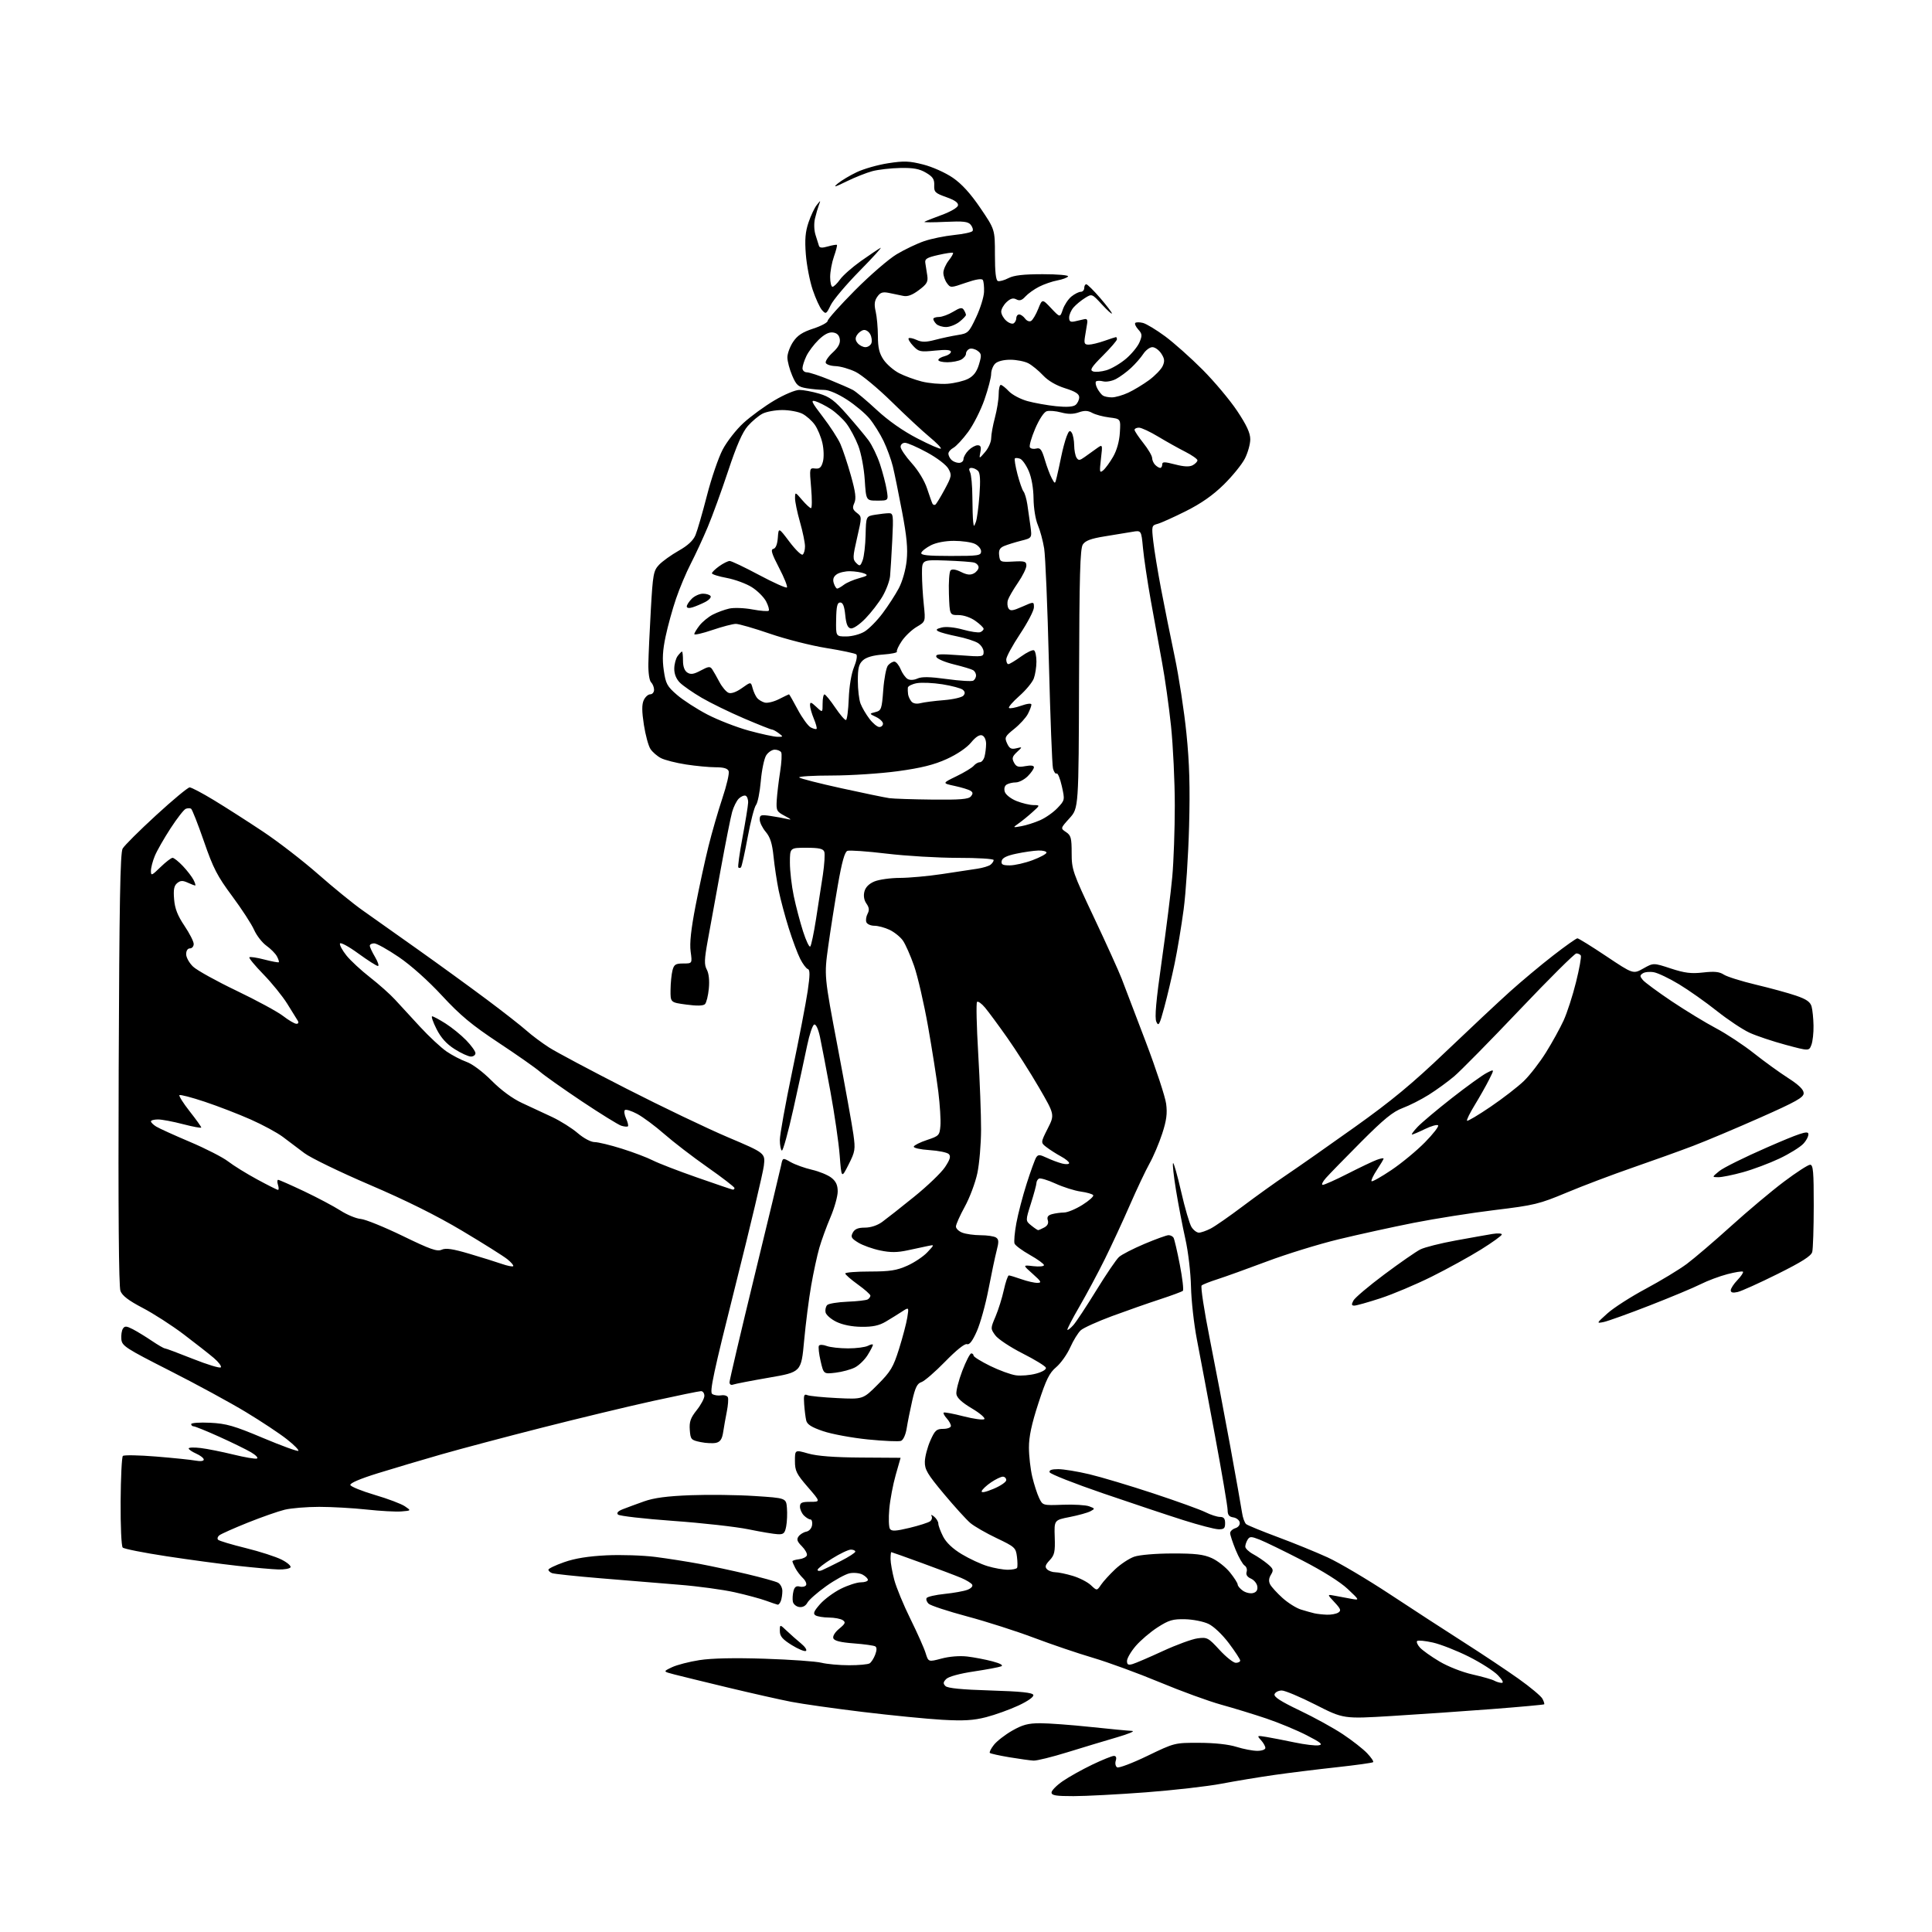 <?xml version="1.0" encoding="UTF-8" standalone="no"?>
<svg 
  version="1.1" 
  xmlns="http://www.w3.org/2000/svg" 
  xmlns:xlink="http://www.w3.org/1999/xlink" 
  xmlns:svg="http://www.w3.org/2000/svg"
  xmlns:rdf="http://www.w3.org/1999/02/22-rdf-syntax-ns#"
  xmlns:cc="http://creativecommons.org/ns#"
  xmlns:dc="http://purl.org/dc/elements/1.1/"
  viewBox="0 0 768 768"
  width="768"
  height="768"
>
<style>svg {background-color: white; }</style>"
<path stroke="none" fill="black" fill-rule="evenodd" d="M426.75,713.99C419.76,714.00 418.00,713.71 418.00,712.55C418.00,711.75 420.01,709.72 422.46,708.03C424.91,706.34 430.18,703.40 434.18,701.48C438.17,699.57 442.05,698.00 442.79,698.00C443.66,698.00 443.92,698.68 443.53,699.92C443.19,700.97 443.44,702.15 444.07,702.54C444.70,702.93 450.10,700.89 456.06,698.01C466.90,692.78 466.92,692.77 476.71,692.80C482.79,692.81 488.39,693.42 491.50,694.40C494.25,695.27 497.96,695.98 499.75,695.99C501.57,696.00 503.00,695.49 503.00,694.83C503.00,694.18 502.22,692.79 501.26,691.74C499.57,689.87 499.63,689.84 503.51,690.48C505.71,690.85 510.72,691.83 514.66,692.65C518.60,693.48 522.88,694.00 524.16,693.79C526.05,693.50 525.15,692.73 519.44,689.80C515.56,687.80 508.36,684.81 503.44,683.15C498.52,681.49 490.43,679.01 485.46,677.64C480.49,676.27 469.46,672.25 460.96,668.70C452.46,665.16 440.55,660.80 434.50,659.01C428.45,657.23 417.88,653.64 411.00,651.04C404.12,648.44 392.20,644.62 384.50,642.56C376.80,640.50 369.88,638.22 369.13,637.50C368.38,636.78 368.03,635.76 368.35,635.24C368.68,634.71 371.89,633.98 375.48,633.61C379.08,633.24 383.17,632.51 384.57,631.97C386.04,631.41 386.83,630.54 386.44,629.90C386.06,629.29 384.12,628.10 382.13,627.26C380.13,626.41 373.13,623.76 366.56,621.36C359.99,618.96 354.48,617.00 354.31,617.00C354.14,617.00 354.01,618.24 354.01,619.75C354.02,621.26 354.68,624.98 355.48,628.00C356.28,631.02 359.16,638.00 361.88,643.50C364.60,649.00 367.33,655.12 367.94,657.10C369.05,660.69 369.05,660.69 374.28,659.30C377.42,658.46 381.50,658.14 384.51,658.49C387.26,658.82 391.76,659.68 394.51,660.41C397.69,661.26 398.95,661.98 397.99,662.39C397.15,662.74 392.26,663.66 387.11,664.43C381.53,665.26 377.10,666.47 376.16,667.41C374.90,668.67 374.84,669.24 375.84,670.24C376.69,671.09 382.33,671.65 393.71,671.99C405.84,672.36 410.45,672.84 410.76,673.76C411.01,674.52 408.65,676.20 404.84,677.98C401.35,679.60 395.57,681.68 392.00,682.60C386.93,683.90 383.09,684.12 374.50,683.64C368.45,683.29 354.27,681.89 343.00,680.53C331.73,679.16 318.90,677.35 314.50,676.49C310.10,675.64 298.85,673.10 289.50,670.86C280.15,668.61 270.48,666.25 268.02,665.61C263.54,664.45 263.54,664.45 267.10,662.76C269.05,661.83 273.99,660.55 278.07,659.92C282.90,659.17 291.97,658.97 304.00,659.37C314.18,659.70 324.30,660.42 326.50,660.96C328.70,661.51 333.65,661.96 337.50,661.96C341.35,661.97 345.03,661.63 345.69,661.21C346.34,660.80 347.34,659.25 347.90,657.77C348.58,655.98 348.59,654.86 347.93,654.46C347.38,654.12 343.53,653.58 339.38,653.27C334.11,652.87 331.65,652.26 331.27,651.25C330.94,650.40 331.91,648.82 333.61,647.43C336.04,645.42 336.26,644.89 335.00,644.04C334.18,643.48 331.70,643.02 329.50,643.00C327.30,642.98 324.90,642.59 324.16,642.12C323.12,641.46 323.52,640.47 325.96,637.70C327.68,635.74 331.41,632.98 334.24,631.57C337.07,630.16 340.65,629.00 342.20,629.00C343.74,629.00 345.00,628.57 345.00,628.04C345.00,627.50 344.05,626.56 342.88,625.93C341.71,625.31 339.41,625.07 337.76,625.40C336.11,625.73 331.89,628.04 328.39,630.54C324.89,633.04 321.54,635.99 320.95,637.10C320.26,638.38 319.07,639.01 317.69,638.81C316.50,638.64 315.36,637.68 315.17,636.67C314.98,635.66 315.09,633.79 315.41,632.51C315.83,630.83 316.52,630.32 317.88,630.68C318.92,630.95 320.06,630.71 320.41,630.15C320.76,629.58 320.20,628.30 319.16,627.31C318.12,626.31 316.76,624.52 316.14,623.32C315.51,622.11 315.00,620.91 315.00,620.63C315.00,620.36 316.20,619.99 317.67,619.82C319.14,619.64 320.53,618.95 320.75,618.28C320.97,617.61 320.07,615.98 318.75,614.65C316.87,612.78 316.59,611.92 317.45,610.74C318.05,609.91 319.44,609.06 320.52,608.86C321.66,608.64 322.64,607.52 322.82,606.24C323.00,605.01 322.69,604.00 322.14,604.00C321.59,604.00 320.44,603.29 319.57,602.43C318.71,601.56 318.00,599.99 318.00,598.93C318.00,597.34 318.72,597.00 322.10,597.00C326.20,597.00 326.20,597.00 321.10,591.11C316.61,585.93 316.00,584.70 316.00,580.76C316.00,576.29 316.00,576.29 321.25,577.79C324.82,578.81 331.53,579.33 342.25,579.40C350.91,579.45 358.00,579.50 358.00,579.50C358.00,579.50 357.12,582.57 356.06,586.31C354.99,590.05 353.84,596.12 353.51,599.80C353.18,603.49 353.30,607.07 353.77,607.76C354.45,608.75 356.05,608.67 361.56,607.35C365.38,606.43 369.06,605.25 369.74,604.73C370.42,604.20 370.67,603.26 370.30,602.64C369.92,602.01 370.38,602.12 371.31,602.87C372.24,603.63 373.00,604.88 373.00,605.66C373.00,606.44 373.86,608.75 374.90,610.79C376.14,613.21 378.73,615.66 382.32,617.82C385.36,619.65 389.97,621.79 392.58,622.57C395.19,623.36 398.79,624.00 400.60,624.00C402.41,624.00 404.07,623.66 404.30,623.25C404.53,622.84 404.51,620.82 404.25,618.78C403.81,615.25 403.39,614.87 396.20,611.45C392.03,609.47 387.32,606.76 385.73,605.43C384.15,604.09 379.41,598.87 375.20,593.83C368.61,585.94 367.56,584.15 367.64,581.02C367.69,579.03 368.67,575.28 369.81,572.70C371.63,568.58 372.26,568.00 374.94,568.00C376.62,568.00 378.00,567.47 378.00,566.83C378.00,566.18 377.25,564.83 376.34,563.82C375.43,562.81 374.88,561.79 375.13,561.54C375.37,561.29 378.93,561.95 383.03,563.01C387.12,564.06 390.84,564.56 391.29,564.11C391.74,563.66 389.50,561.74 386.31,559.85C382.41,557.54 380.39,555.68 380.18,554.17C380.00,552.94 381.05,548.80 382.51,544.97C383.98,541.13 385.59,538.00 386.09,538.00C386.59,538.00 387.00,538.39 387.00,538.86C387.00,539.34 389.97,541.19 393.59,542.97C397.22,544.75 401.84,546.44 403.86,546.71C405.88,546.98 409.47,546.68 411.83,546.04C414.33,545.37 415.97,544.39 415.76,543.69C415.56,543.04 411.38,540.48 406.48,538.00C401.59,535.52 396.71,532.29 395.64,530.81C393.72,528.15 393.72,528.08 395.75,523.31C396.87,520.67 398.36,515.91 399.05,512.75C399.75,509.59 400.64,507.00 401.03,507.00C401.43,507.00 403.66,507.68 406.00,508.50C408.34,509.33 411.21,509.98 412.38,509.96C414.20,509.93 413.94,509.43 410.50,506.37C406.50,502.82 406.50,502.82 410.75,503.32C413.09,503.59 415.00,503.41 415.00,502.91C415.00,502.42 412.49,500.60 409.41,498.86C406.34,497.13 403.59,495.10 403.30,494.34C403.01,493.59 403.33,489.95 404.01,486.24C404.69,482.53 406.54,475.45 408.12,470.50C409.70,465.55 411.40,460.87 411.90,460.09C412.68,458.89 413.30,458.92 416.16,460.26C418.00,461.13 420.74,462.15 422.25,462.53C423.76,462.91 425.00,462.82 425.00,462.34C425.00,461.85 423.54,460.66 421.75,459.69C419.96,458.72 417.41,457.09 416.07,456.07C413.65,454.23 413.65,454.23 416.46,448.66C419.28,443.10 419.28,443.10 413.01,432.30C409.56,426.36 403.88,417.45 400.39,412.50C396.90,407.55 392.93,402.17 391.56,400.54C390.20,398.91 388.77,397.89 388.39,398.28C388.00,398.67 388.21,407.87 388.85,418.74C389.49,429.61 390.01,443.23 389.99,449.00C389.98,454.77 389.31,462.59 388.51,466.37C387.71,470.14 385.47,476.12 383.53,479.65C381.59,483.18 380.00,486.74 380.00,487.56C380.00,488.38 381.15,489.49 382.57,490.02C383.98,490.56 387.24,491.01 389.82,491.02C392.39,491.02 395.13,491.43 395.91,491.92C397.05,492.65 397.11,493.61 396.18,497.16C395.56,499.55 394.10,506.45 392.94,512.50C391.78,518.55 389.69,526.06 388.31,529.18C386.59,533.07 385.35,534.69 384.39,534.32C383.54,533.99 380.15,536.70 375.71,541.26C371.70,545.37 367.46,549.04 366.28,549.41C364.61,549.94 363.81,551.56 362.62,556.80C361.78,560.48 360.79,565.45 360.41,567.84C360.01,570.34 359.06,572.42 358.16,572.77C357.31,573.10 351.41,572.84 345.05,572.21C338.70,571.57 330.69,570.09 327.25,568.93C322.61,567.36 320.86,566.25 320.48,564.66C320.20,563.47 319.84,560.57 319.67,558.21C319.41,554.63 319.62,554.03 320.93,554.59C321.79,554.95 327.12,555.48 332.78,555.76C343.06,556.26 343.06,556.26 348.92,550.38C354.07,545.21 355.09,543.50 357.38,536.22C358.81,531.67 360.29,526.06 360.66,523.75C361.33,519.56 361.33,519.56 358.50,521.41C356.94,522.43 354.06,524.21 352.09,525.38C349.44,526.94 346.91,527.48 342.45,527.43C338.64,527.39 334.95,526.65 332.45,525.43C330.28,524.37 328.35,522.66 328.16,521.64C327.97,520.62 328.27,519.33 328.84,518.76C329.40,518.20 333.03,517.61 336.89,517.45C340.76,517.30 344.39,516.88 344.96,516.52C345.53,516.17 346.00,515.50 346.00,515.03C346.00,514.57 343.75,512.57 341.00,510.60C338.25,508.62 336.00,506.65 336.00,506.23C336.00,505.80 340.39,505.45 345.75,505.45C353.75,505.44 356.42,505.03 360.63,503.15C363.46,501.89 367.06,499.48 368.63,497.80C371.50,494.74 371.50,494.74 369.00,495.27C367.62,495.56 363.99,496.34 360.91,497.00C356.68,497.92 354.01,497.94 349.89,497.08C346.90,496.46 342.98,495.06 341.19,493.97C338.40,492.27 338.09,491.70 339.00,489.99C339.78,488.55 341.10,488.00 343.81,488.00C346.11,488.00 348.76,487.13 350.66,485.75C352.37,484.51 358.10,480.01 363.38,475.73C368.67,471.46 374.19,466.16 375.66,463.94C377.68,460.89 378.04,459.64 377.16,458.76C376.52,458.12 373.05,457.41 369.45,457.18C365.78,456.94 363.06,456.33 363.24,455.78C363.42,455.24 365.80,454.05 368.53,453.15C373.28,451.57 373.51,451.32 373.83,447.50C374.02,445.30 373.64,439.23 373.00,434.00C372.35,428.77 370.51,417.07 368.91,408.00C367.30,398.93 364.81,388.12 363.38,384.00C361.94,379.88 359.93,375.32 358.90,373.87C357.88,372.43 355.50,370.52 353.62,369.62C351.74,368.73 349.01,368.00 347.57,368.00C346.12,368.00 344.69,367.36 344.39,366.58C344.09,365.80 344.31,364.29 344.88,363.23C345.63,361.81 345.52,360.75 344.42,359.19C343.48,357.85 343.18,356.11 343.61,354.43C344.04,352.70 345.42,351.30 347.60,350.39C349.44,349.63 353.99,348.99 357.72,348.98C361.45,348.97 369.00,348.28 374.50,347.45C380.00,346.62 386.30,345.66 388.50,345.33C390.70,345.00 393.06,344.29 393.75,343.74C394.44,343.20 395.00,342.36 395.00,341.88C395.00,341.39 388.59,341.00 380.75,341.01C372.91,341.01 360.17,340.26 352.43,339.33C344.70,338.40 337.68,337.91 336.85,338.23C335.79,338.64 334.67,342.63 333.09,351.65C331.86,358.72 330.12,369.76 329.23,376.19C327.61,387.88 327.61,387.88 332.98,416.19C335.93,431.76 338.75,447.40 339.24,450.94C340.07,456.94 339.94,457.76 337.32,462.94C334.50,468.50 334.50,468.50 333.79,459.30C333.40,454.24 331.73,442.76 330.08,433.78C328.43,424.81 326.57,415.09 325.95,412.18C325.27,409.01 324.35,407.05 323.66,407.27C323.02,407.48 321.76,411.21 320.86,415.57C319.96,419.93 317.51,431.23 315.41,440.68C313.31,450.13 311.23,457.64 310.79,457.37C310.36,457.10 310.00,455.20 310.00,453.15C310.00,451.10 312.21,438.83 314.92,425.87C317.63,412.92 320.39,398.56 321.07,393.96C322.00,387.59 322.01,385.50 321.12,385.21C320.47,384.99 319.11,383.17 318.09,381.16C317.07,379.15 315.02,373.68 313.55,369.00C312.08,364.32 310.27,357.57 309.54,354.00C308.81,350.43 307.89,344.36 307.50,340.52C306.97,335.31 306.19,332.82 304.40,330.69C303.08,329.13 302.00,326.92 302.00,325.79C302.00,323.93 302.42,323.79 306.25,324.35C308.59,324.69 311.62,325.25 313.00,325.58C314.83,326.03 314.56,325.70 312.00,324.35C308.71,322.61 308.52,322.23 308.77,318.00C308.93,315.52 309.53,310.48 310.11,306.79C310.69,303.10 310.88,299.61 310.52,299.04C310.17,298.47 309.02,298.00 307.96,298.00C306.91,298.00 305.39,299.01 304.58,300.25C303.78,301.49 302.81,306.10 302.43,310.50C302.05,314.90 301.19,319.18 300.52,320.00C299.85,320.82 298.36,326.61 297.20,332.87C296.05,339.12 294.85,344.48 294.55,344.78C294.25,345.09 293.78,345.11 293.50,344.83C293.23,344.56 293.97,339.20 295.15,332.92C296.32,326.64 297.34,320.42 297.39,319.10C297.45,317.78 296.99,316.52 296.37,316.30C295.74,316.09 294.52,316.62 293.65,317.49C292.79,318.36 291.60,320.74 291.03,322.78C290.45,324.83 288.42,335.05 286.51,345.50C284.61,355.95 282.29,368.67 281.36,373.77C279.96,381.48 279.90,383.44 280.97,385.45C281.78,386.95 282.08,389.80 281.77,392.99C281.50,395.81 280.81,398.59 280.24,399.16C279.55,399.85 277.04,399.91 272.85,399.34C266.50,398.49 266.50,398.49 266.55,393.49C266.58,390.75 266.93,387.26 267.32,385.75C267.93,383.40 268.55,383.00 271.61,383.00C275.19,383.00 275.19,383.00 274.54,378.25C274.09,374.94 274.69,369.41 276.51,360.00C277.95,352.57 280.24,342.00 281.61,336.50C282.97,331.00 285.47,322.36 287.16,317.29C288.86,312.23 289.98,307.39 289.66,306.54C289.24,305.46 287.69,305.00 284.47,305.00C281.95,305.00 276.65,304.50 272.69,303.89C268.74,303.28 264.27,302.14 262.76,301.37C261.25,300.59 259.36,298.95 258.56,297.73C257.75,296.50 256.58,292.17 255.95,288.11C255.13,282.80 255.11,280.06 255.88,278.36C256.47,277.06 257.64,276.00 258.48,276.00C259.32,276.00 260.00,275.19 260.00,274.20C260.00,273.21 259.47,271.87 258.81,271.21C258.12,270.52 257.67,267.41 257.74,263.76C257.80,260.32 258.24,250.65 258.72,242.29C259.52,228.25 259.77,226.88 261.97,224.53C263.29,223.13 266.79,220.62 269.75,218.94C273.41,216.88 275.57,214.87 276.47,212.70C277.20,210.94 279.25,203.88 281.02,197.00C282.78,190.12 285.60,181.89 287.28,178.70C288.96,175.51 292.68,170.75 295.54,168.14C298.40,165.52 303.92,161.49 307.80,159.19C311.72,156.86 316.13,155.00 317.74,155.00C319.33,155.00 322.90,155.67 325.67,156.49C329.80,157.72 331.76,159.19 336.65,164.74C339.93,168.46 343.78,173.07 345.22,175.00C346.65,176.93 348.72,181.20 349.81,184.50C350.90,187.80 352.10,192.41 352.48,194.75C353.18,199.00 353.18,199.00 348.73,199.00C344.28,199.00 344.28,199.00 343.75,190.75C343.45,186.10 342.33,180.19 341.18,177.19C340.06,174.27 337.95,170.32 336.49,168.40C335.03,166.49 332.19,163.86 330.17,162.56C328.15,161.26 325.44,159.88 324.15,159.50C322.15,158.90 322.59,159.84 327.05,165.65C329.95,169.42 333.11,174.30 334.08,176.50C335.05,178.70 336.93,184.35 338.25,189.06C340.10,195.65 340.41,198.16 339.61,199.95C338.75,201.87 338.93,202.56 340.60,203.86C342.63,205.42 342.63,205.43 340.70,213.82C338.95,221.44 338.92,222.35 340.35,223.78C341.77,225.20 342.01,225.11 342.92,222.71C343.47,221.26 344.00,216.73 344.09,212.65C344.27,205.22 344.27,205.22 347.88,204.62C349.87,204.29 352.34,204.02 353.36,204.01C355.09,204.00 355.18,204.74 354.69,214.75C354.39,220.66 354.00,227.07 353.82,229.00C353.64,230.93 352.28,234.55 350.82,237.06C349.35,239.56 346.29,243.53 344.01,245.87C341.66,248.29 339.15,249.99 338.19,249.80C336.96,249.57 336.36,248.13 336.00,244.49C335.64,240.94 335.07,239.50 334.00,239.50C332.83,239.50 332.47,240.97 332.38,246.25C332.26,253.00 332.26,253.00 336.38,253.00C338.69,252.99 341.90,252.14 343.67,251.06C345.41,250.00 348.64,246.74 350.83,243.81C353.03,240.89 355.93,236.40 357.29,233.84C358.72,231.13 360.03,226.52 360.41,222.84C360.91,218.06 360.46,213.27 358.59,203.42C357.23,196.23 355.58,188.13 354.92,185.42C354.26,182.71 352.60,178.17 351.24,175.33C349.87,172.48 347.37,168.48 345.68,166.43C343.99,164.38 339.93,160.97 336.65,158.85C333.03,156.51 329.47,155.00 327.59,154.99C325.89,154.98 322.77,154.69 320.65,154.34C317.27,153.78 316.57,153.17 314.90,149.27C313.86,146.83 313.00,143.59 313.00,142.06C313.00,140.54 314.02,137.77 315.27,135.90C316.98,133.34 318.95,132.04 323.27,130.63C326.42,129.60 329.00,128.22 329.00,127.56C329.00,126.90 333.88,121.44 339.84,115.43C345.81,109.42 353.29,102.95 356.46,101.06C359.64,99.16 364.55,96.82 367.37,95.86C370.19,94.89 375.55,93.80 379.27,93.42C383.00,93.04 386.30,92.33 386.61,91.82C386.92,91.32 386.59,90.21 385.87,89.34C384.82,88.07 382.91,87.86 375.81,88.19C370.99,88.42 367.24,88.43 367.46,88.20C367.69,87.98 370.71,86.77 374.19,85.51C377.76,84.22 380.64,82.55 380.81,81.68C381.03,80.61 379.59,79.58 376.18,78.37C371.71,76.78 371.26,76.34 371.37,73.64C371.47,71.26 370.83,70.27 368.10,68.66C365.51,67.12 363.09,66.67 357.90,66.77C354.16,66.84 349.17,67.41 346.80,68.03C344.44,68.66 339.80,70.50 336.50,72.12C331.80,74.44 331.04,74.62 333.00,72.97C334.38,71.81 337.77,69.77 340.55,68.45C343.33,67.12 348.95,65.52 353.05,64.89C359.36,63.91 361.49,63.99 367.00,65.40C370.63,66.32 375.81,68.64 378.73,70.64C382.32,73.10 385.76,76.88 389.73,82.72C395.50,91.23 395.50,91.23 395.50,101.28C395.50,108.12 395.88,111.45 396.68,111.72C397.33,111.94 399.22,111.42 400.88,110.56C403.06,109.43 406.85,109.00 414.51,109.00C420.42,109.00 424.88,109.39 424.57,109.89C424.27,110.37 422.35,111.09 420.31,111.47C418.26,111.85 415.00,112.98 413.05,113.98C411.10,114.97 408.66,116.72 407.62,117.86C406.24,119.39 405.30,119.69 404.02,119.01C402.76,118.34 401.70,118.63 400.14,120.08C398.96,121.18 398.00,122.89 398.00,123.88C398.00,124.88 398.87,126.48 399.94,127.44C401.00,128.41 402.35,128.90 402.94,128.54C403.52,128.18 404.00,127.23 404.00,126.44C404.00,125.65 404.51,125.00 405.14,125.00C405.77,125.00 406.82,125.74 407.49,126.65C408.17,127.58 409.22,127.98 409.89,127.57C410.55,127.16 411.81,125.02 412.70,122.80C414.31,118.77 414.31,118.77 417.85,122.53C421.39,126.28 421.39,126.28 422.49,123.02C423.10,121.22 424.64,118.90 425.91,117.87C427.18,116.84 428.85,116.00 429.61,116.00C430.37,116.00 431.00,115.33 431.00,114.50C431.00,113.67 431.36,113.00 431.81,113.00C432.25,113.00 434.73,115.44 437.31,118.43C439.89,121.42 442.00,124.20 442.00,124.60C442.00,125.00 440.21,123.40 438.03,121.03C434.06,116.73 434.06,116.73 431.28,118.47C429.75,119.42 427.71,121.11 426.75,122.21C425.79,123.32 425.00,125.12 425.00,126.23C425.00,127.78 425.50,128.13 427.25,127.75C428.49,127.49 430.18,127.10 431.00,126.89C432.03,126.62 432.40,127.12 432.17,128.50C431.99,129.60 431.60,131.96 431.31,133.75C430.86,136.50 431.09,137.00 432.76,137.00C433.86,137.00 436.66,136.33 439.00,135.50C441.34,134.68 443.42,134.00 443.63,134.00C443.83,134.00 444.00,134.40 444.00,134.89C444.00,135.38 441.48,138.30 438.40,141.38C433.85,145.93 433.11,147.11 434.47,147.63C435.40,147.98 437.82,147.77 439.87,147.16C441.92,146.54 445.42,144.48 447.66,142.56C449.89,140.65 452.30,137.70 452.99,136.01C454.10,133.35 454.03,132.69 452.47,130.97C451.49,129.88 450.96,128.71 451.29,128.37C451.63,128.04 453.00,128.03 454.34,128.37C455.68,128.71 459.64,131.10 463.14,133.68C466.64,136.27 473.34,142.24 478.03,146.94C482.72,151.65 488.91,159.03 491.78,163.33C495.56,169.00 497.00,172.12 497.00,174.62C497.00,176.52 496.04,179.97 494.86,182.29C493.68,184.61 489.90,189.26 486.46,192.64C482.13,196.89 477.47,200.15 471.35,203.21C466.48,205.65 461.43,207.92 460.11,208.26C457.82,208.86 457.75,209.12 458.44,215.19C458.83,218.66 460.22,227.12 461.52,234.00C462.83,240.88 465.27,253.03 466.95,261.00C468.63,268.98 470.73,282.70 471.62,291.50C472.83,303.39 473.10,312.89 472.68,328.50C472.37,340.05 471.40,354.90 470.52,361.50C469.64,368.10 468.03,377.77 466.94,383.00C465.85,388.23 464.00,396.08 462.81,400.46C460.95,407.38 460.54,408.13 459.67,406.18C458.94,404.56 459.54,397.88 461.84,381.72C463.58,369.50 465.45,354.55 466.00,348.50C466.55,342.45 467.00,329.72 467.00,320.22C467.00,310.72 466.32,296.50 465.50,288.62C464.67,280.73 463.07,269.39 461.95,263.39C460.83,257.40 458.81,246.29 457.46,238.71C456.11,231.12 454.71,221.74 454.35,217.85C453.69,210.79 453.69,210.79 450.10,211.41C448.12,211.75 443.19,212.56 439.14,213.21C433.67,214.09 431.45,214.92 430.44,216.45C429.36,218.09 429.06,228.70 428.94,269.87C428.78,321.24 428.78,321.24 425.15,325.26C421.52,329.27 421.52,329.27 423.76,330.76C425.72,332.06 426.00,333.11 426.00,339.09C426.00,345.63 426.40,346.79 434.87,364.72C439.75,375.05 444.70,385.98 445.87,389.00C447.04,392.02 451.35,403.33 455.45,414.13C459.55,424.92 463.20,436.01 463.56,438.78C464.07,442.62 463.71,445.40 461.99,450.65C460.76,454.42 458.50,459.75 456.96,462.50C455.42,465.25 451.91,472.68 449.15,479.00C446.40,485.32 441.91,495.00 439.19,500.50C436.47,506.00 431.92,514.50 429.09,519.38C426.25,524.27 424.10,528.43 424.30,528.63C424.50,528.83 425.57,527.98 426.68,526.75C427.78,525.51 431.88,519.31 435.78,512.96C439.68,506.62 443.74,500.64 444.81,499.68C445.87,498.71 450.44,496.37 454.95,494.46C459.46,492.56 463.77,491.00 464.52,491.00C465.27,491.00 466.16,491.45 466.49,491.99C466.83,492.54 467.96,497.37 469.00,502.74C470.04,508.11 470.58,512.78 470.20,513.13C469.81,513.47 465.68,515.00 461.00,516.53C456.32,518.06 447.80,521.05 442.06,523.17C436.31,525.30 430.74,527.82 429.66,528.77C428.59,529.72 426.69,532.79 425.44,535.59C424.19,538.39 421.67,541.94 419.85,543.47C417.13,545.76 415.86,548.34 412.77,557.83C410.08,566.08 409.00,571.14 409.02,575.45C409.02,578.78 409.62,583.98 410.33,587.00C411.05,590.02 412.28,593.84 413.07,595.48C414.50,598.45 414.50,598.45 422.50,598.16C426.90,597.99 431.61,598.28 432.96,598.78C435.32,599.66 435.34,599.75 433.46,600.75C432.38,601.33 428.70,602.35 425.27,603.03C419.04,604.25 419.04,604.25 419.27,611.04C419.47,616.88 419.19,618.16 417.26,620.22C415.52,622.07 415.28,622.88 416.21,623.81C416.86,624.46 418.36,625.00 419.54,625.00C420.72,625.00 423.83,625.65 426.46,626.44C429.09,627.23 432.32,628.89 433.64,630.13C436.04,632.39 436.04,632.39 437.70,629.94C438.61,628.60 441.14,625.83 443.31,623.79C445.48,621.74 448.89,619.50 450.88,618.81C452.96,618.09 459.41,617.54 466.02,617.53C475.16,617.51 478.40,617.89 481.70,619.37C483.99,620.40 487.24,622.96 488.93,625.06C490.62,627.16 492.00,629.33 492.00,629.88C492.00,630.44 492.93,631.54 494.06,632.33C495.20,633.13 497.02,633.55 498.12,633.26C499.46,632.91 500.01,632.05 499.80,630.62C499.64,629.45 498.49,628.06 497.26,627.52C495.78,626.87 495.20,625.95 495.55,624.84C495.85,623.91 495.48,622.78 494.74,622.32C494.01,621.87 492.41,619.08 491.20,616.12C489.99,613.16 489.00,610.15 489.00,609.43C489.00,608.72 489.93,607.84 491.06,607.48C492.27,607.10 492.98,606.14 492.80,605.16C492.62,604.25 491.47,603.36 490.24,603.18C488.58,602.94 488.00,602.19 488.00,600.29C488.00,598.87 485.73,585.52 482.96,570.61C480.19,555.70 476.97,538.55 475.79,532.50C474.62,526.45 473.56,517.00 473.44,511.50C473.32,505.94 472.33,497.50 471.20,492.50C470.09,487.55 468.42,478.86 467.49,473.18C466.56,467.51 466.03,462.64 466.31,462.36C466.58,462.08 468.03,467.17 469.52,473.68C471.00,480.18 472.86,486.51 473.63,487.75C474.41,488.99 475.73,490.00 476.57,490.00C477.41,490.00 479.54,489.26 481.30,488.35C483.06,487.44 488.77,483.46 494.00,479.52C499.23,475.58 507.10,469.93 511.50,466.98C515.90,464.03 528.05,455.51 538.50,448.06C553.24,437.55 561.38,430.81 574.79,418.00C584.30,408.93 595.77,398.18 600.29,394.12C604.81,390.06 612.48,383.64 617.35,379.87C622.21,376.09 626.58,373.00 627.04,373.00C627.51,373.00 632.69,376.21 638.55,380.13C649.21,387.25 649.21,387.25 653.24,384.99C657.27,382.72 657.27,382.72 664.17,384.99C669.70,386.80 672.26,387.12 677.00,386.58C681.50,386.07 683.49,386.27 685.24,387.42C686.51,388.25 692.26,390.06 698.03,391.43C703.79,392.80 710.96,394.76 713.98,395.80C718.09,397.21 719.62,398.28 720.13,400.09C720.50,401.41 720.85,404.83 720.90,407.68C720.96,410.54 720.58,413.99 720.06,415.35C719.11,417.83 719.11,417.83 709.81,415.33C704.69,413.95 698.25,411.80 695.50,410.54C692.75,409.28 686.89,405.38 682.48,401.88C678.07,398.37 671.30,393.60 667.45,391.27C663.60,388.94 659.11,386.79 657.47,386.49C655.84,386.19 653.85,386.37 653.06,386.90C651.82,387.72 651.82,388.08 653.05,389.56C653.83,390.50 658.98,394.29 664.48,397.99C669.99,401.68 677.93,406.52 682.13,408.74C686.32,410.96 693.08,415.42 697.14,418.64C701.20,421.86 707.33,426.30 710.76,428.50C715.06,431.26 716.99,433.14 716.99,434.55C717.00,436.25 714.01,437.93 699.75,444.25C690.26,448.46 678.23,453.53 673.00,455.52C667.77,457.51 656.98,461.39 649.00,464.15C641.02,466.91 629.23,471.37 622.79,474.07C611.90,478.63 609.91,479.11 594.29,481.00C585.06,482.12 570.52,484.41 562.00,486.09C553.48,487.78 540.01,490.73 532.09,492.65C524.16,494.57 511.34,498.53 503.59,501.45C495.84,504.36 487.02,507.53 484.00,508.50C480.98,509.46 478.13,510.59 477.67,511.00C477.21,511.42 478.66,520.93 480.89,532.13C483.12,543.33 486.79,562.62 489.06,575.00C491.32,587.38 493.42,599.18 493.72,601.24C494.01,603.29 494.76,605.37 495.38,605.87C496.00,606.36 501.68,608.69 508.00,611.04C514.33,613.39 523.22,617.02 527.77,619.10C532.31,621.18 543.41,627.75 552.43,633.69C561.45,639.64 574.75,648.28 581.99,652.90C589.23,657.51 598.97,664.01 603.64,667.33C608.31,670.65 612.58,674.22 613.14,675.27C613.70,676.31 614.01,677.31 613.83,677.49C613.65,677.66 604.27,678.52 593.00,679.39C581.73,680.25 563.85,681.49 553.28,682.13C534.06,683.30 534.06,683.30 522.95,677.65C516.83,674.54 510.79,672.00 509.52,672.00C508.25,672.00 506.96,672.65 506.66,673.45C506.26,674.50 509.00,676.28 516.63,679.93C522.43,682.69 530.17,686.95 533.83,689.40C537.50,691.84 541.82,695.22 543.43,696.91C545.04,698.60 546.13,700.20 545.85,700.48C545.58,700.76 539.08,701.66 531.43,702.50C523.77,703.33 512.55,704.72 506.50,705.58C500.45,706.45 491.00,708.01 485.50,709.06C480.00,710.11 466.50,711.64 455.50,712.48C444.50,713.31 431.56,713.99 426.75,713.99zM410.84,699.87C409.55,699.80 405.24,699.20 401.25,698.54C397.26,697.87 393.76,697.10 393.48,696.82C393.20,696.54 393.92,695.09 395.09,693.61C396.25,692.13 399.52,689.59 402.35,687.97C406.48,685.61 408.69,685.02 413.50,685.01C416.80,685.01 425.80,685.67 433.50,686.49C441.20,687.31 448.62,688.01 450.00,688.06C451.38,688.10 448.68,689.25 444.00,690.61C439.32,691.97 430.48,694.64 424.34,696.54C418.21,698.44 412.13,699.94 410.84,699.87zM596.94,668.97C597.85,668.99 597.30,667.87 595.44,665.93C593.82,664.25 588.60,660.91 583.83,658.52C579.05,656.13 572.64,653.62 569.57,652.93C566.50,652.24 563.69,651.97 563.33,652.33C562.97,652.69 563.47,653.87 564.45,654.94C565.42,656.01 568.90,658.50 572.19,660.45C575.57,662.47 581.28,664.71 585.33,665.62C589.28,666.51 593.17,667.62 594.00,668.09C594.83,668.56 596.15,668.95 596.94,668.97zM450.25,661.48C451.49,661.11 456.90,658.79 462.27,656.31C467.65,653.83 473.85,651.56 476.05,651.27C479.86,650.76 480.30,650.99 484.78,655.86C487.38,658.69 490.29,661.00 491.25,661.00C492.21,661.00 493.00,660.59 493.00,660.10C493.00,659.60 490.98,656.51 488.50,653.21C485.91,649.77 482.47,646.50 480.39,645.52C478.41,644.57 474.22,643.74 471.09,643.67C466.21,643.56 464.64,644.02 460.17,646.89C457.30,648.73 453.39,652.07 451.47,654.30C449.56,656.53 448.00,659.21 448.00,660.25C448.00,661.73 448.48,661.99 450.25,661.48zM320.37,656.27C319.85,656.59 317.30,655.54 314.71,653.93C311.01,651.62 310.00,650.43 310.00,648.33C310.00,645.67 310.00,645.67 312.75,648.28C314.26,649.72 316.81,651.97 318.41,653.29C320.02,654.60 320.90,655.94 320.37,656.27zM527.50,641.87C529.15,641.92 531.17,641.55 531.98,641.03C533.22,640.25 532.97,639.57 530.48,636.91C527.50,633.72 527.50,633.72 530.75,634.36C532.54,634.71 535.46,635.26 537.25,635.57C540.50,636.14 540.50,636.14 535.72,631.63C532.79,628.87 525.80,624.47 517.72,620.31C510.45,616.56 502.79,612.84 500.70,612.02C497.35,610.72 496.79,610.72 495.96,612.02C495.45,612.84 495.02,614.08 495.02,614.80C495.01,615.51 496.41,616.86 498.14,617.80C499.86,618.73 502.45,620.48 503.89,621.69C506.18,623.61 506.35,624.13 505.23,625.96C504.35,627.39 504.26,628.61 504.92,629.86C505.46,630.86 507.66,633.27 509.82,635.22C511.97,637.16 515.26,639.23 517.12,639.81C518.98,640.39 521.40,641.07 522.50,641.32C523.60,641.57 525.85,641.81 527.50,641.87zM309.14,637.88C308.79,637.82 306.70,637.11 304.50,636.31C302.30,635.50 296.68,633.99 292.00,632.94C287.32,631.90 277.43,630.55 270.00,629.96C262.57,629.36 248.50,628.21 238.71,627.39C228.93,626.58 220.27,625.66 219.46,625.35C218.66,625.04 218.00,624.43 218.00,623.98C218.00,623.54 220.81,622.19 224.25,620.99C228.52,619.48 233.85,618.62 241.05,618.27C246.86,617.99 255.63,618.28 260.55,618.91C265.47,619.54 273.32,620.78 278.00,621.65C282.68,622.53 291.23,624.36 297.00,625.73C302.77,627.10 308.29,628.63 309.25,629.14C310.21,629.65 311.00,631.14 311.00,632.45C311.00,633.76 310.73,635.55 310.39,636.42C310.06,637.29 309.50,637.95 309.14,637.88zM326.75,624.19C327.71,623.78 331.09,622.12 334.25,620.51C337.41,618.90 340.00,617.23 340.00,616.79C340.00,616.36 339.20,616.00 338.22,616.00C337.24,616.00 333.86,617.61 330.72,619.58C327.57,621.54 325.00,623.55 325.00,624.04C325.00,624.53 325.79,624.60 326.75,624.19zM110.69,623.89C108.39,623.83 101.10,623.18 94.50,622.45C87.90,621.72 75.12,620.00 66.11,618.62C57.10,617.25 49.30,615.70 48.78,615.18C48.25,614.65 47.89,606.57 47.95,596.89C48.01,587.34 48.41,579.19 48.84,578.76C49.26,578.34 55.21,578.44 62.06,579.00C68.90,579.56 75.96,580.28 77.75,580.62C79.70,580.98 81.00,580.81 81.00,580.20C81.00,579.63 79.65,578.57 78.00,577.84C76.35,577.11 75.00,576.18 75.00,575.78C75.00,575.37 77.14,575.30 79.75,575.61C82.36,575.92 88.19,577.09 92.70,578.19C97.21,579.30 101.45,580.02 102.11,579.80C102.78,579.57 101.74,578.45 99.80,577.31C97.86,576.17 92.16,573.38 87.14,571.12C82.11,568.85 77.55,567.00 77.00,567.00C76.45,567.00 76.00,566.59 76.00,566.10C76.00,565.60 79.39,565.37 83.54,565.57C89.98,565.89 93.03,566.76 104.56,571.62C111.98,574.74 118.30,577.04 118.60,576.73C118.91,576.42 116.86,574.35 114.04,572.13C111.23,569.90 103.88,565.03 97.71,561.30C91.55,557.57 77.95,550.18 67.50,544.88C49.91,535.95 48.48,535.02 48.24,532.37C48.10,530.79 48.37,528.90 48.86,528.16C49.58,527.04 50.27,527.09 52.82,528.40C54.51,529.28 57.90,531.35 60.34,533.00C62.79,534.65 65.11,536.00 65.51,536.00C65.90,536.00 70.91,537.87 76.63,540.15C82.36,542.43 87.37,543.96 87.77,543.55C88.17,543.14 86.92,541.46 85.00,539.82C83.08,538.19 77.67,533.95 73.00,530.41C68.33,526.87 60.99,522.15 56.70,519.91C51.14,517.01 48.60,515.07 47.88,513.18C47.21,511.42 46.97,481.14 47.18,425.00C47.43,359.00 47.78,339.00 48.75,337.32C49.43,336.12 55.42,330.16 62.06,324.07C68.69,317.98 74.69,313.00 75.39,313.00C76.10,313.00 80.46,315.30 85.08,318.11C89.71,320.92 98.45,326.51 104.50,330.54C110.55,334.56 120.45,342.21 126.50,347.53C132.55,352.85 140.43,359.26 144.00,361.78C147.57,364.29 157.47,371.30 166.00,377.36C174.53,383.41 186.90,392.40 193.50,397.33C200.10,402.26 207.21,407.83 209.31,409.70C211.40,411.57 215.45,414.59 218.31,416.42C221.16,418.24 234.97,425.59 249.00,432.75C263.02,439.91 281.19,448.61 289.37,452.08C304.23,458.38 304.23,458.38 303.64,463.42C303.31,466.19 298.25,487.53 292.39,510.84C283.64,545.64 281.98,553.38 283.12,554.13C283.88,554.64 285.49,554.88 286.70,554.67C287.91,554.47 289.10,554.83 289.35,555.47C289.60,556.12 289.41,558.64 288.93,561.07C288.44,563.51 287.79,567.18 287.48,569.24C287.06,572.01 286.34,573.13 284.71,573.53C283.49,573.83 280.70,573.71 278.50,573.25C274.71,572.46 274.48,572.21 274.20,568.41C273.96,565.18 274.50,563.65 276.95,560.56C278.63,558.45 280.00,555.89 280.00,554.86C280.00,553.84 279.40,553.00 278.67,553.00C277.94,553.00 269.27,554.78 259.42,556.94C249.56,559.11 229.80,563.87 215.50,567.51C201.20,571.14 183.20,575.92 175.50,578.12C167.80,580.33 156.41,583.71 150.19,585.64C143.13,587.83 139.03,589.59 139.27,590.32C139.49,590.97 143.87,592.74 149.01,594.26C154.16,595.77 159.52,597.80 160.93,598.76C163.50,600.50 163.50,600.50 159.56,600.82C157.39,601.00 151.19,600.66 145.77,600.07C140.35,599.48 131.86,599.00 126.90,599.00C121.94,599.00 115.77,599.51 113.19,600.13C110.61,600.75 104.00,603.07 98.50,605.27C93.00,607.48 87.92,609.74 87.21,610.30C86.50,610.86 86.27,611.67 86.71,612.09C87.14,612.52 92.08,614.00 97.69,615.38C103.29,616.76 109.72,618.84 111.97,619.99C114.23,621.14 115.80,622.51 115.48,623.04C115.15,623.57 113.00,623.95 110.69,623.89zM309.20,609.88C307.72,609.82 302.45,608.94 297.50,607.92C292.55,606.91 279.09,605.40 267.59,604.58C256.08,603.75 246.22,602.62 245.67,602.07C245.01,601.41 245.65,600.69 247.59,599.93C249.19,599.30 252.97,597.91 256.00,596.83C259.95,595.42 265.16,594.73 274.50,594.37C281.65,594.10 293.12,594.24 300.00,594.69C312.50,595.50 312.50,595.50 312.82,599.46C313.00,601.63 312.87,604.89 312.53,606.71C312.00,609.51 311.51,609.98 309.20,609.88zM484.25,607.90C482.74,607.84 476.55,606.23 470.50,604.31C464.45,602.40 450.08,597.60 438.57,593.66C427.06,589.72 417.46,585.94 417.24,585.25C416.96,584.40 418.05,584.00 420.67,584.01C422.77,584.01 428.32,584.92 433.00,586.03C437.68,587.14 449.15,590.57 458.50,593.66C467.85,596.75 477.17,600.11 479.21,601.14C481.25,602.16 483.84,603.00 484.96,603.00C486.47,603.00 487.00,603.65 487.00,605.50C487.00,607.58 486.54,607.98 484.25,607.90zM394.92,591.84C397.72,590.68 400.00,589.12 400.00,588.37C400.00,587.62 399.39,587.00 398.65,587.00C397.90,587.00 395.80,588.01 393.97,589.25C392.15,590.49 390.47,592.05 390.25,592.73C389.99,593.52 391.66,593.20 394.92,591.84zM291.41,550.40C290.58,550.71 290.00,550.32 290.00,549.45C290.00,548.63 294.47,529.63 299.92,507.23C305.38,484.83 310.13,465.07 310.49,463.32C311.13,460.14 311.13,460.14 314.31,461.96C316.07,462.96 319.86,464.32 322.74,464.99C325.62,465.65 329.11,467.08 330.49,468.17C332.31,469.60 333.00,471.10 333.00,473.63C333.00,475.54 331.71,480.15 330.13,483.86C328.55,487.57 326.55,493.06 325.69,496.05C324.83,499.05 323.37,505.77 322.46,511.00C321.54,516.23 320.28,526.11 319.65,532.97C318.50,545.43 318.50,545.43 305.66,547.64C298.60,548.86 292.19,550.10 291.41,550.40zM332.14,545.67C327.40,546.23 327.40,546.23 326.20,541.03C325.53,538.16 325.24,535.43 325.53,534.95C325.83,534.46 327.18,534.50 328.60,535.04C329.99,535.57 333.83,536.00 337.13,536.00C340.43,536.00 344.00,535.53 345.07,534.96C346.13,534.40 347.00,534.23 347.00,534.60C347.00,534.96 346.06,536.79 344.90,538.66C343.75,540.52 341.48,542.74 339.85,543.58C338.22,544.42 334.76,545.36 332.14,545.67zM637.50,525.52C634.54,526.12 634.56,526.07 638.97,522.10C641.42,519.89 648.30,515.47 654.25,512.29C660.20,509.10 667.53,504.66 670.54,502.42C673.55,500.17 681.45,493.42 688.09,487.42C694.73,481.41 704.19,473.46 709.13,469.75C714.06,466.04 718.75,463.00 719.55,463.00C720.76,463.00 721.00,465.71 720.99,479.25C720.98,488.19 720.71,496.48 720.39,497.68C719.96,499.28 716.27,501.62 706.65,506.41C699.42,510.01 692.26,513.24 690.75,513.59C688.83,514.03 688.00,513.82 688.00,512.91C688.00,512.20 689.20,510.35 690.68,508.82C692.15,507.28 693.13,505.80 692.85,505.52C692.58,505.24 689.79,505.69 686.66,506.50C683.53,507.32 678.77,509.10 676.08,510.46C673.40,511.82 664.29,515.63 655.85,518.92C647.41,522.21 639.15,525.18 637.50,525.52zM538.37,519.00C537.24,519.00 537.16,518.57 538.01,516.98C538.60,515.87 544.13,511.20 550.29,506.60C556.46,501.99 562.89,497.53 564.58,496.68C566.27,495.82 572.57,494.23 578.58,493.13C584.59,492.03 591.19,490.86 593.25,490.52C595.31,490.18 597.00,490.27 597.00,490.72C597.00,491.17 593.29,493.85 588.75,496.68C584.21,499.51 575.38,504.37 569.13,507.48C562.88,510.59 553.72,514.46 548.79,516.07C543.86,517.68 539.17,519.00 538.37,519.00zM204.00,503.32C204.28,503.05 203.21,501.79 201.64,500.53C200.06,499.27 191.96,494.18 183.64,489.22C173.58,483.22 161.29,477.11 147.00,471.00C135.18,465.94 123.47,460.26 121.00,458.39C118.53,456.52 114.67,453.61 112.43,451.93C110.20,450.25 104.43,447.13 99.62,445.00C94.81,442.87 86.60,439.70 81.38,437.96C76.15,436.22 71.63,435.04 71.33,435.34C71.03,435.64 72.85,438.53 75.39,441.76C77.93,444.98 80.00,447.88 80.00,448.20C80.00,448.51 76.77,447.92 72.82,446.89C68.87,445.85 64.37,445.00 62.82,445.00C61.27,445.00 60.00,445.34 60.00,445.76C60.00,446.18 60.93,447.10 62.06,447.81C63.20,448.52 69.25,451.27 75.51,453.92C81.77,456.57 88.60,460.07 90.69,461.69C92.79,463.32 97.97,466.53 102.20,468.82C106.44,471.12 110.18,473.00 110.52,473.00C110.86,473.00 110.85,472.10 110.50,471.00C110.15,469.90 110.18,469.00 110.57,469.00C110.95,469.00 115.59,471.05 120.88,473.55C126.16,476.06 132.65,479.50 135.31,481.20C137.96,482.90 141.60,484.41 143.40,484.55C145.21,484.69 152.69,487.73 160.04,491.29C171.04,496.64 173.77,497.61 175.58,496.78C177.23,496.03 179.95,496.43 186.63,498.41C191.51,499.85 197.30,501.66 199.50,502.43C201.70,503.19 203.72,503.60 204.00,503.32zM412.68,489.00C412.93,489.00 414.02,488.52 415.11,487.94C416.41,487.24 416.90,486.25 416.52,485.06C416.11,483.76 416.58,483.08 418.22,482.64C419.47,482.30 421.62,482.01 423.00,481.99C424.38,481.98 427.66,480.61 430.29,478.95C432.93,477.30 434.85,475.57 434.57,475.11C434.29,474.65 432.06,474.01 429.63,473.67C427.20,473.34 422.67,471.91 419.57,470.49C416.48,469.07 413.51,468.19 412.97,468.52C412.44,468.85 412.00,469.64 412.00,470.28C412.00,470.92 411.02,474.56 409.82,478.36C407.63,485.28 407.63,485.28 409.93,487.14C411.19,488.16 412.43,489.00 412.68,489.00zM291.25,472.88C291.66,472.95 291.99,472.66 291.97,472.25C291.95,471.84 287.13,468.12 281.25,464.00C275.37,459.88 267.62,453.92 264.03,450.77C260.44,447.62 255.61,444.04 253.30,442.80C251.00,441.57 248.78,440.88 248.39,441.28C248.00,441.67 248.22,443.18 248.87,444.62C249.53,446.07 249.87,447.47 249.61,447.72C249.36,447.97 248.16,447.87 246.96,447.49C245.75,447.10 238.71,442.74 231.30,437.80C223.90,432.85 216.42,427.56 214.67,426.05C212.93,424.53 205.50,419.32 198.16,414.47C187.54,407.44 182.97,403.64 175.68,395.76C170.19,389.83 163.32,383.69 158.51,380.43C154.11,377.44 149.71,374.99 148.75,375.00C147.79,375.00 147.00,375.42 147.00,375.94C147.00,376.46 147.94,378.49 149.10,380.44C150.25,382.40 150.76,384.00 150.23,384.00C149.70,384.00 146.17,381.74 142.38,378.99C138.60,376.23 135.34,374.47 135.14,375.07C134.94,375.67 136.10,377.81 137.72,379.83C139.34,381.85 143.55,385.75 147.08,388.50C150.61,391.25 155.07,395.22 157.00,397.33C158.93,399.43 163.43,404.32 167.00,408.19C170.57,412.05 175.30,416.46 177.50,417.97C179.70,419.48 183.27,421.34 185.44,422.11C187.74,422.92 191.90,426.03 195.44,429.59C199.24,433.41 203.74,436.71 207.50,438.45C210.80,439.97 216.20,442.49 219.50,444.04C222.80,445.60 227.37,448.47 229.66,450.44C232.06,452.49 234.89,454.00 236.36,454.00C237.75,454.00 242.63,455.18 247.20,456.62C251.76,458.05 257.30,460.15 259.50,461.28C261.70,462.40 269.57,465.45 277.00,468.04C284.43,470.64 290.84,472.82 291.25,472.88zM525.82,471.00C526.47,471.00 530.94,469.00 535.75,466.55C540.56,464.10 545.74,461.63 547.25,461.07C548.76,460.51 550.00,460.27 550.00,460.55C550.00,460.82 548.81,462.84 547.35,465.04C545.90,467.24 544.94,469.27 545.22,469.55C545.50,469.84 549.06,467.83 553.12,465.10C557.18,462.37 563.17,457.42 566.44,454.09C569.71,450.77 572.06,447.73 571.67,447.34C571.28,446.94 568.93,447.61 566.45,448.81C563.97,450.02 561.65,451.00 561.29,451.00C560.92,451.00 561.95,449.61 563.56,447.91C565.18,446.21 571.30,441.07 577.16,436.48C583.03,431.89 589.23,427.41 590.96,426.52C594.09,424.90 594.09,424.90 591.92,429.20C590.73,431.57 588.17,436.09 586.23,439.27C584.29,442.44 582.91,445.24 583.17,445.51C583.44,445.77 587.67,443.25 592.57,439.92C597.48,436.58 603.43,431.98 605.80,429.68C608.16,427.38 612.11,422.28 614.56,418.34C617.02,414.41 620.16,408.70 621.56,405.65C622.95,402.61 625.18,395.74 626.50,390.39C627.83,385.04 628.68,380.29 628.40,379.83C628.11,379.37 627.32,379.00 626.63,379.00C625.94,379.00 615.75,389.13 603.99,401.51C592.22,413.90 580.54,425.76 578.03,427.88C575.52,430.00 571.00,433.28 567.98,435.18C564.97,437.08 560.28,439.46 557.56,440.47C553.71,441.90 550.08,444.87 541.06,453.92C534.70,460.31 528.41,466.76 527.08,468.27C525.74,469.77 525.18,471.00 525.82,471.00zM683.02,467.96C680.50,467.93 680.50,467.93 683.46,465.51C685.08,464.18 693.63,459.95 702.46,456.10C715.23,450.53 718.57,449.41 718.84,450.64C719.03,451.49 718.13,453.29 716.85,454.66C715.57,456.02 711.30,458.67 707.35,460.54C703.40,462.41 696.88,464.86 692.86,465.97C688.83,467.09 684.41,467.98 683.02,467.96zM187.20,420.00C186.20,420.00 183.30,418.67 180.74,417.05C177.49,414.99 175.31,412.57 173.52,409.05C172.12,406.27 171.34,404.00 171.79,404.00C172.24,404.00 174.64,405.29 177.12,406.86C179.61,408.44 183.29,411.43 185.32,413.52C187.34,415.60 189.00,417.91 189.00,418.65C189.00,419.39 188.19,420.00 187.20,420.00zM117.81,406.97C118.59,406.99 118.82,406.50 118.37,405.75C117.95,405.06 116.07,402.02 114.18,399.00C112.30,395.98 108.02,390.70 104.68,387.28C101.34,383.85 98.84,380.82 99.13,380.54C99.41,380.25 102.09,380.65 105.07,381.43C108.06,382.20 110.65,382.69 110.83,382.50C111.01,382.32 110.68,381.26 110.08,380.16C109.49,379.05 107.61,377.15 105.91,375.94C104.21,374.72 102.00,371.88 101.00,369.62C100.00,367.35 96.07,361.32 92.28,356.21C86.37,348.26 84.75,345.12 81.06,334.44C78.68,327.58 76.39,321.74 75.96,321.48C75.53,321.21 74.58,321.23 73.84,321.52C73.10,321.81 70.38,325.30 67.80,329.27C65.21,333.25 62.40,338.17 61.55,340.22C60.70,342.26 60.00,344.94 60.00,346.17C60.00,348.23 60.30,348.11 63.79,344.70C65.88,342.67 68.04,341.00 68.60,341.00C69.15,341.00 70.99,342.46 72.68,344.25C74.38,346.04 76.28,348.51 76.92,349.75C77.55,350.99 77.85,352.00 77.58,352.00C77.31,352.00 75.96,351.48 74.58,350.85C72.60,349.95 71.71,350.00 70.42,351.06C69.18,352.09 68.89,353.65 69.21,357.47C69.51,361.19 70.60,363.97 73.31,368.00C75.34,371.01 77.00,374.27 77.00,375.24C77.00,376.21 76.33,377.00 75.50,377.00C74.60,377.00 74.00,377.92 74.00,379.31C74.00,380.59 75.24,382.81 76.75,384.25C78.26,385.70 86.03,390.00 94.00,393.82C101.97,397.64 110.30,402.15 112.50,403.85C114.70,405.55 117.09,406.96 117.81,406.97zM322.09,376.25C322.48,375.84 323.50,371.00 324.36,365.50C325.23,360.00 326.46,352.04 327.10,347.81C327.73,343.57 327.99,339.41 327.66,338.56C327.20,337.37 325.52,337.00 320.53,337.00C314.00,337.00 314.00,337.00 314.00,342.93C314.00,346.20 314.69,352.16 315.53,356.18C316.37,360.21 318.04,366.54 319.23,370.25C320.42,373.97 321.71,376.67 322.09,376.25zM401.39,344.00C403.33,344.00 407.42,343.07 410.46,341.93C413.51,340.79 416.00,339.44 416.00,338.93C416.00,338.42 414.54,338.04 412.75,338.10C410.96,338.15 407.03,338.71 404.01,339.35C400.15,340.16 398.42,341.02 398.18,342.25C397.92,343.65 398.56,344.00 401.39,344.00zM406.00,328.42C407.93,328.08 411.30,327.00 413.50,326.03C415.70,325.06 418.81,322.86 420.41,321.15C423.30,318.08 423.32,317.99 422.09,312.51C421.41,309.47 420.48,307.20 420.03,307.48C419.58,307.76 418.93,306.85 418.58,305.46C418.23,304.07 417.50,285.06 416.95,263.22C416.41,241.37 415.56,221.03 415.07,218.00C414.58,214.97 413.45,210.79 412.55,208.69C411.63,206.53 410.89,201.98 410.85,198.19C410.80,194.06 410.07,189.87 408.94,187.24C407.93,184.89 406.38,182.70 405.51,182.36C404.63,182.03 403.70,181.97 403.43,182.23C403.17,182.50 403.63,185.31 404.45,188.48C405.28,191.65 406.36,194.75 406.86,195.37C407.36,195.99 408.04,198.30 408.38,200.50C408.72,202.70 409.28,206.61 409.62,209.18C410.24,213.86 410.24,213.86 405.87,214.96C403.47,215.57 400.46,216.51 399.18,217.04C397.42,217.78 396.94,218.67 397.18,220.76C397.49,223.40 397.69,223.49 402.75,223.22C407.36,222.97 408.00,223.18 408.00,224.86C408.00,225.91 406.49,228.97 404.64,231.66C402.79,234.35 401.00,237.44 400.66,238.52C400.32,239.61 400.43,241.11 400.90,241.85C401.59,242.96 402.58,242.84 406.37,241.16C411.00,239.11 411.00,239.11 411.00,241.42C411.00,242.70 408.52,247.45 405.50,252.00C402.48,256.55 400.00,261.11 400.00,262.13C400.00,263.16 400.38,264.00 400.85,264.00C401.32,264.00 403.59,262.63 405.89,260.97C408.19,259.30 410.51,258.20 411.04,258.52C411.57,258.85 412.00,260.86 412.00,262.99C412.00,265.13 411.53,268.14 410.96,269.68C410.39,271.23 407.80,274.37 405.21,276.65C402.62,278.94 400.77,281.08 401.09,281.42C401.42,281.75 403.56,281.36 405.84,280.56C408.32,279.68 410.00,279.49 410.00,280.09C410.00,280.65 409.37,282.31 408.60,283.80C407.84,285.28 405.40,287.95 403.19,289.73C399.48,292.71 399.26,293.16 400.33,295.51C401.27,297.56 401.99,297.94 404.00,297.46C406.50,296.85 406.50,296.85 404.24,298.97C402.38,300.72 402.18,301.46 403.08,303.14C403.98,304.82 404.79,305.08 407.59,304.55C409.78,304.14 411.00,304.30 411.00,305.00C411.00,305.60 409.90,307.20 408.55,308.55C407.20,309.90 405.06,311.01 403.80,311.02C402.53,311.02 400.89,311.42 400.14,311.89C399.32,312.41 399.04,313.55 399.43,314.78C399.79,315.91 401.85,317.52 404.06,318.41C406.25,319.28 409.27,320.01 410.77,320.03C413.50,320.06 413.50,320.06 410.48,322.78C408.83,324.28 406.35,326.30 404.98,327.27C402.50,329.05 402.50,329.05 406.00,328.42zM370.63,317.85C381.71,317.97 385.01,317.70 385.93,316.59C386.83,315.50 386.80,314.99 385.80,314.34C385.08,313.88 382.25,313.01 379.50,312.42C374.50,311.34 374.50,311.34 380.21,308.57C383.35,307.05 386.44,305.17 387.08,304.40C387.72,303.63 388.81,303.00 389.51,303.00C390.20,303.00 391.04,301.99 391.37,300.75C391.70,299.51 391.98,297.25 391.99,295.72C391.99,294.10 391.34,292.68 390.42,292.33C389.39,291.94 387.87,292.91 386.00,295.18C384.30,297.25 380.43,299.87 376.33,301.73C371.29,304.02 366.23,305.28 357.00,306.55C350.12,307.49 338.29,308.27 330.70,308.28C323.10,308.28 317.25,308.64 317.70,309.07C318.14,309.49 325.70,311.42 334.50,313.35C343.30,315.28 351.85,317.05 353.50,317.28C355.15,317.51 362.86,317.77 370.63,317.85zM309.00,292.89C311.41,292.93 311.43,292.88 309.56,291.47C308.49,290.66 307.27,290.00 306.85,290.00C306.43,290.00 301.42,288.01 295.72,285.57C290.01,283.13 282.47,279.45 278.95,277.39C275.43,275.33 271.53,272.62 270.27,271.37C268.81,269.90 268.01,267.92 268.03,265.80C268.05,263.98 268.66,261.71 269.39,260.75C270.12,259.79 270.90,259.00 271.11,259.00C271.32,259.00 271.50,260.63 271.50,262.63C271.50,264.98 272.11,266.65 273.24,267.36C274.58,268.22 275.78,268.03 278.56,266.54C281.63,264.89 282.28,264.82 283.11,266.05C283.64,266.85 284.94,269.13 286.00,271.13C287.05,273.12 288.69,275.05 289.63,275.41C290.70,275.82 292.70,275.11 294.92,273.53C298.49,270.99 298.49,270.99 299.17,273.56C299.55,274.97 300.36,276.73 300.96,277.46C301.57,278.19 302.94,279.01 304.01,279.29C305.09,279.57 307.64,278.95 309.69,277.90C311.74,276.86 313.53,276.00 313.65,276.00C313.78,276.00 315.34,278.72 317.11,282.06C318.89,285.39 321.20,288.57 322.25,289.14C323.31,289.70 324.36,289.97 324.60,289.73C324.83,289.50 324.35,287.68 323.51,285.69C322.68,283.69 322.00,281.30 322.00,280.36C322.00,278.92 322.39,279.02 324.50,281.00C327.00,283.35 327.00,283.35 327.00,279.67C327.00,277.65 327.34,276.02 327.75,276.04C328.16,276.06 330.07,278.40 332.00,281.25C333.93,284.10 335.85,286.34 336.29,286.22C336.72,286.10 337.22,282.29 337.39,277.75C337.58,272.80 338.42,267.77 339.49,265.18C340.49,262.76 340.88,260.54 340.38,260.12C339.90,259.72 334.55,258.58 328.50,257.61C322.45,256.64 312.37,254.08 306.09,251.92C299.82,249.76 293.71,248.00 292.52,248.00C291.33,248.00 287.12,249.10 283.18,250.44C279.23,251.78 276.00,252.52 276.00,252.08C276.00,251.63 276.94,250.08 278.09,248.61C279.24,247.15 281.60,245.22 283.34,244.32C285.08,243.42 288.01,242.34 289.86,241.92C291.71,241.50 295.86,241.65 299.10,242.26C302.34,242.86 305.25,243.09 305.57,242.77C305.89,242.45 305.43,240.79 304.55,239.09C303.66,237.38 301.11,234.83 298.86,233.41C296.62,232.00 292.13,230.35 288.89,229.74C285.65,229.14 283.00,228.31 283.00,227.89C283.00,227.48 284.31,226.21 285.90,225.07C287.50,223.93 289.38,223.00 290.07,223.00C290.76,223.00 296.03,225.51 301.76,228.57C307.50,231.63 312.47,233.86 312.81,233.52C313.15,233.18 311.75,229.66 309.68,225.70C306.75,220.07 306.26,218.43 307.41,218.19C308.36,217.99 309.00,216.40 309.20,213.75C309.50,209.63 309.50,209.63 313.80,215.34C316.17,218.48 318.53,220.79 319.05,220.47C319.57,220.15 320.00,218.67 320.00,217.19C320.00,215.71 319.10,211.35 318.00,207.50C316.90,203.65 316.02,199.38 316.04,198.00C316.08,195.51 316.09,195.51 318.86,198.75C320.39,200.54 321.98,202.00 322.39,202.00C322.80,202.00 322.82,198.39 322.44,193.99C321.75,186.06 321.76,185.98 324.02,186.24C325.79,186.44 326.48,185.85 327.11,183.57C327.57,181.92 327.49,178.67 326.93,176.17C326.38,173.71 325.01,170.41 323.88,168.84C322.76,167.26 320.55,165.30 318.97,164.48C317.39,163.67 313.80,163.00 311.00,163.00C308.20,163.00 304.64,163.65 303.10,164.45C301.56,165.25 298.93,167.45 297.26,169.35C295.13,171.78 292.81,177.07 289.47,187.15C286.85,195.04 283.19,205.10 281.34,209.50C279.49,213.90 276.47,220.43 274.63,224.00C272.78,227.57 270.13,233.88 268.73,238.00C267.32,242.12 265.46,248.88 264.59,253.00C263.41,258.55 263.22,262.05 263.86,266.46C264.63,271.81 265.18,272.82 269.11,276.22C271.53,278.31 276.94,281.81 281.15,284.01C285.36,286.20 292.78,289.09 297.65,290.43C302.52,291.76 307.62,292.87 309.00,292.89zM349.55,289.00C350.35,289.00 351.00,288.40 351.00,287.66C351.00,286.92 349.76,285.73 348.25,285.01C345.50,283.70 345.50,283.70 348.00,283.06C350.34,282.46 350.54,281.90 351.11,274.23C351.45,269.72 352.29,265.35 352.98,264.52C353.68,263.68 354.81,263.00 355.50,263.00C356.19,263.00 357.32,264.36 358.01,266.02C358.70,267.69 359.96,269.44 360.82,269.92C361.74,270.44 363.32,270.36 364.72,269.72C366.41,268.95 369.66,269.01 376.44,269.94C381.60,270.65 386.31,270.93 386.91,270.56C387.51,270.18 388.00,269.26 388.00,268.50C388.00,267.74 387.48,266.80 386.85,266.41C386.22,266.02 382.77,264.98 379.18,264.10C375.59,263.22 372.45,261.88 372.20,261.12C371.83,259.98 373.41,259.87 381.37,260.46C390.67,261.16 391.00,261.12 391.00,259.12C391.00,257.98 389.99,256.40 388.75,255.61C387.51,254.83 383.80,253.64 380.50,252.98C377.20,252.32 373.83,251.42 373.01,250.97C371.88,250.35 372.20,249.99 374.37,249.44C376.07,249.02 379.45,249.35 382.76,250.27C385.81,251.12 388.91,251.59 389.65,251.30C390.39,251.02 391.00,250.41 391.00,249.96C391.00,249.51 389.54,248.09 387.75,246.82C385.84,245.45 383.06,244.50 381.00,244.50C377.50,244.50 377.50,244.50 377.21,236.09C377.05,231.47 377.35,227.25 377.87,226.73C378.48,226.12 379.99,226.35 382.02,227.36C384.35,228.52 385.73,228.68 387.11,227.94C388.15,227.39 389.00,226.30 389.00,225.53C389.00,224.76 388.21,223.91 387.25,223.64C386.29,223.37 381.23,223.00 376.00,222.82C366.50,222.50 366.50,222.50 366.50,228.00C366.50,231.03 366.82,236.56 367.22,240.30C367.93,247.11 367.93,247.11 364.42,249.18C362.48,250.32 359.81,252.85 358.49,254.80C357.17,256.74 356.29,258.66 356.53,259.05C356.77,259.44 354.29,259.96 351.02,260.19C347.12,260.47 344.37,261.26 343.04,262.47C341.40,263.95 341.00,265.54 341.00,270.59C341.00,274.04 341.48,278.13 342.07,279.68C342.66,281.23 344.25,283.96 345.62,285.75C346.98,287.54 348.75,289.00 349.55,289.00zM365.94,279.51C367.35,279.15 371.52,278.61 375.22,278.32C378.92,278.02 382.41,277.21 382.98,276.52C383.72,275.63 383.64,274.95 382.72,274.19C382.01,273.59 378.37,272.62 374.64,272.02C370.90,271.43 366.31,271.23 364.42,271.58C362.54,271.93 360.95,272.74 360.88,273.36C360.82,273.99 360.86,275.18 360.98,276.00C361.09,276.82 361.68,278.10 362.28,278.83C362.98,279.67 364.32,279.92 365.94,279.51zM275.25,241.44C273.89,241.86 273.00,241.71 273.00,241.07C273.00,240.48 273.90,239.10 275.00,238.00C276.10,236.90 278.10,236.00 279.44,236.00C280.78,236.00 282.15,236.43 282.47,236.96C282.80,237.48 281.81,238.55 280.28,239.33C278.75,240.11 276.49,241.06 275.25,241.44zM332.82,233.97C333.19,233.95 334.39,233.27 335.47,232.45C336.55,231.63 339.25,230.46 341.47,229.85C344.90,228.91 345.20,228.63 343.50,227.94C342.40,227.50 339.90,227.11 337.94,227.07C335.98,227.03 333.57,227.60 332.57,228.33C331.30,229.25 330.96,230.31 331.44,231.83C331.82,233.02 332.44,233.99 332.82,233.97zM377.92,221.00C388.98,221.00 390.00,220.85 390.00,219.16C390.00,218.15 388.85,216.80 387.45,216.16C386.05,215.52 382.34,215.00 379.20,215.00C375.75,215.00 372.14,215.69 370.06,216.75C368.17,217.71 366.44,219.06 366.23,219.75C365.93,220.70 368.71,221.00 377.92,221.00zM387.92,207.50C388.35,206.40 388.99,201.65 389.34,196.94C389.79,190.90 389.63,188.03 388.79,187.19C388.14,186.54 386.97,186.00 386.19,186.00C385.20,186.00 385.03,186.51 385.63,187.75C386.10,188.71 386.51,193.10 386.53,197.50C386.56,201.90 386.71,206.40 386.86,207.50C387.13,209.50 387.13,209.50 387.92,207.50zM371.82,200.60C372.19,200.37 373.85,197.66 375.50,194.59C378.31,189.36 378.41,188.84 377.00,186.33C376.15,184.80 372.48,182.00 368.50,179.84C364.65,177.74 360.71,176.02 359.75,176.02C358.79,176.01 358.00,176.72 358.00,177.60C358.00,178.48 359.99,181.42 362.43,184.13C365.07,187.07 367.55,191.17 368.56,194.28C369.50,197.15 370.46,199.84 370.70,200.27C370.94,200.69 371.44,200.84 371.82,200.60zM420.11,189.50C420.51,187.85 421.29,184.25 421.85,181.50C422.40,178.75 423.36,175.17 423.98,173.53C424.88,171.18 425.30,170.87 426.04,172.03C426.55,172.84 426.98,175.07 427.00,177.00C427.02,178.93 427.44,181.14 427.93,181.92C428.70,183.13 429.18,183.10 431.16,181.68C432.45,180.76 434.59,179.23 435.91,178.28C438.33,176.54 438.33,176.54 437.64,182.41C437.02,187.70 437.11,188.16 438.53,186.97C439.40,186.25 441.18,183.82 442.47,181.58C443.95,179.02 444.95,175.45 445.16,172.00C445.50,166.50 445.50,166.50 441.00,165.95C438.52,165.65 435.46,164.83 434.18,164.13C432.44,163.17 431.09,163.12 428.78,163.93C426.62,164.68 424.55,164.69 421.80,163.95C419.66,163.37 417.07,163.16 416.05,163.48C414.97,163.83 413.06,166.74 411.48,170.45C409.99,173.96 409.05,177.27 409.39,177.82C409.73,178.37 410.87,178.59 411.93,178.31C413.53,177.89 414.12,178.67 415.35,182.82C416.17,185.58 417.42,188.89 418.12,190.17C419.39,192.50 419.39,192.50 420.11,189.50zM461.20,186.00C461.64,186.00 462.00,185.39 462.00,184.65C462.00,183.51 462.83,183.51 467.12,184.62C470.68,185.54 472.80,185.64 474.12,184.94C475.15,184.38 476.00,183.50 476.00,182.98C476.00,182.46 473.81,180.93 471.14,179.57C468.47,178.22 463.63,175.51 460.39,173.56C457.15,171.60 453.71,170.00 452.75,170.00C451.79,170.00 451.00,170.39 451.00,170.86C451.00,171.33 452.57,173.69 454.49,176.11C456.41,178.52 457.98,181.20 457.99,182.05C458.00,182.90 458.54,184.14 459.20,184.80C459.86,185.46 460.76,186.00 461.20,186.00zM381.20,184.00C382.19,184.00 383.00,183.32 383.00,182.50C383.00,181.68 383.90,180.10 385.00,179.00C386.10,177.90 387.73,177.00 388.62,177.00C389.84,177.00 390.11,177.67 389.71,179.74C389.18,182.49 389.18,182.49 391.59,179.69C392.92,178.15 394.01,175.68 394.01,174.19C394.02,172.71 394.69,169.03 395.50,166.00C396.31,162.97 396.98,158.81 396.99,156.75C396.99,154.69 397.37,153.00 397.83,153.00C398.28,153.00 399.72,154.14 401.03,155.53C402.34,156.92 405.68,158.69 408.45,159.45C411.23,160.21 416.35,161.12 419.83,161.48C424.09,161.91 426.62,161.73 427.58,160.94C428.36,160.29 429.00,158.93 429.00,157.93C429.00,156.59 427.51,155.63 423.37,154.33C419.77,153.19 416.62,151.35 414.62,149.20C412.90,147.36 410.28,145.21 408.80,144.42C407.31,143.64 404.08,143.00 401.62,143.00C398.88,143.00 396.53,143.61 395.57,144.57C394.71,145.44 394.00,147.28 394.00,148.66C394.00,150.05 392.80,154.63 391.34,158.84C389.88,163.05 386.95,168.85 384.83,171.72C382.71,174.59 380.08,177.42 378.99,178.01C377.90,178.59 377.00,179.64 377.00,180.34C377.00,181.03 377.54,182.14 378.20,182.80C378.86,183.46 380.21,184.00 381.20,184.00zM373.99,178.33C374.27,178.05 372.25,175.97 369.50,173.70C366.75,171.43 360.00,165.16 354.50,159.76C349.00,154.36 342.52,148.98 340.09,147.81C337.66,146.63 334.10,145.61 332.16,145.54C330.22,145.48 328.46,144.88 328.24,144.23C328.02,143.57 329.27,141.73 331.01,140.14C333.21,138.12 334.07,136.53 333.84,134.88C333.61,133.26 332.74,132.39 331.13,132.17C329.53,131.94 327.70,132.87 325.42,135.07C323.58,136.86 321.38,139.78 320.54,141.56C319.69,143.34 319.00,145.52 319.00,146.40C319.00,147.28 319.79,148.00 320.75,148.00C321.71,148.01 325.74,149.33 329.70,150.94C333.65,152.55 337.87,154.39 339.06,155.03C340.25,155.67 344.50,159.22 348.49,162.93C353.14,167.24 358.95,171.32 364.62,174.25C369.50,176.78 373.72,178.61 373.99,178.33zM442.00,157.96C443.38,157.96 446.30,157.12 448.50,156.10C450.70,155.08 454.43,152.82 456.79,151.09C459.14,149.35 461.57,146.84 462.18,145.51C463.06,143.58 462.94,142.56 461.62,140.54C460.70,139.14 459.12,138.00 458.09,138.00C457.07,138.00 455.44,139.21 454.47,140.69C453.50,142.17 451.31,144.68 449.60,146.26C447.90,147.85 445.21,149.82 443.64,150.65C442.07,151.48 439.77,151.91 438.54,151.60C437.31,151.29 436.02,151.31 435.68,151.65C435.35,151.99 435.57,153.22 436.18,154.38C436.80,155.55 437.79,156.83 438.40,157.23C439.00,157.64 440.62,157.97 442.00,157.96zM376.64,152.56C379.46,152.34 383.16,151.45 384.85,150.58C387.03,149.45 388.28,147.79 389.16,144.87C390.25,141.21 390.19,140.61 388.60,139.45C387.61,138.73 386.17,138.38 385.40,138.68C384.63,138.97 384.00,139.82 384.00,140.57C384.00,141.32 383.13,142.40 382.07,142.96C381.00,143.53 378.53,144.00 376.57,144.00C374.60,144.00 373.00,143.60 373.00,143.11C373.00,142.62 374.12,141.93 375.50,141.59C376.88,141.24 378.00,140.46 378.00,139.84C378.00,139.07 376.06,138.92 371.68,139.37C365.82,139.97 365.20,139.84 363.01,137.51C361.72,136.14 360.90,134.76 361.20,134.47C361.50,134.17 362.93,134.47 364.38,135.13C366.45,136.07 368.05,136.06 371.76,135.09C374.37,134.40 378.42,133.54 380.76,133.17C384.82,132.53 385.16,132.20 388.02,126.14C389.67,122.64 391.09,118.09 391.17,116.05C391.25,114.00 391.03,111.86 390.68,111.30C390.28,110.64 387.88,111.03 383.96,112.39C377.94,114.47 377.84,114.48 376.43,112.56C375.64,111.49 375.00,109.64 375.00,108.44C375.00,107.25 375.95,105.06 377.11,103.58C378.28,102.10 379.05,100.72 378.84,100.51C378.62,100.29 375.99,100.67 372.97,101.36C368.42,102.39 367.56,102.92 367.83,104.55C368.01,105.62 368.36,107.85 368.60,109.50C368.98,112.04 368.47,112.93 365.27,115.32C362.61,117.32 360.76,117.99 359.00,117.61C357.62,117.32 355.09,116.79 353.37,116.44C350.88,115.94 349.94,116.24 348.74,117.96C347.61,119.57 347.45,121.04 348.09,123.80C348.57,125.84 348.96,130.25 348.98,133.60C348.99,138.26 349.53,140.49 351.25,143.02C352.49,144.84 355.26,147.23 357.40,148.34C359.55,149.45 363.60,150.94 366.40,151.65C369.21,152.36 373.81,152.77 376.64,152.56zM344.02,138.00C344.99,138.00 346.06,137.29 346.39,136.43C346.72,135.56 346.51,133.96 345.93,132.87C345.34,131.77 344.16,131.02 343.29,131.19C342.42,131.36 341.24,132.25 340.67,133.17C339.90,134.37 339.98,135.27 340.93,136.42C341.65,137.29 343.04,138.00 344.02,138.00zM376.07,130.00C374.60,130.00 372.86,129.46 372.20,128.80C371.54,128.14 371.00,127.24 371.00,126.80C371.00,126.36 372.01,126.00 373.25,126.00C374.49,125.99 377.03,125.06 378.90,123.92C381.61,122.27 382.46,122.12 383.13,123.18C383.59,123.90 383.98,124.80 383.98,125.18C383.99,125.55 382.81,126.79 381.37,127.93C379.92,129.07 377.53,130.00 376.07,130.00zM330.22,121.29C328.48,124.88 328.30,124.98 326.78,123.29C325.89,122.31 324.22,118.65 323.05,115.17C321.88,111.69 320.66,105.35 320.33,101.09C319.87,95.22 320.14,92.13 321.40,88.42C322.31,85.71 323.79,82.60 324.67,81.50C326.27,79.50 326.27,79.50 325.52,81.50C325.11,82.60 324.41,85.00 323.97,86.84C323.51,88.76 323.60,91.53 324.17,93.34C324.72,95.08 325.34,97.04 325.54,97.70C325.79,98.56 326.80,98.63 329.13,97.96C330.91,97.45 332.51,97.18 332.69,97.36C332.87,97.54 332.34,99.61 331.51,101.97C330.68,104.32 330.00,107.99 330.00,110.13C330.00,112.26 330.42,114.00 330.93,114.00C331.44,114.00 332.80,112.69 333.94,111.08C335.09,109.47 338.83,106.18 342.26,103.75C345.69,101.33 349.18,98.98 350.00,98.54C350.82,98.09 347.13,102.18 341.78,107.62C336.43,113.05 331.23,119.21 330.22,121.29z" />

</svg>